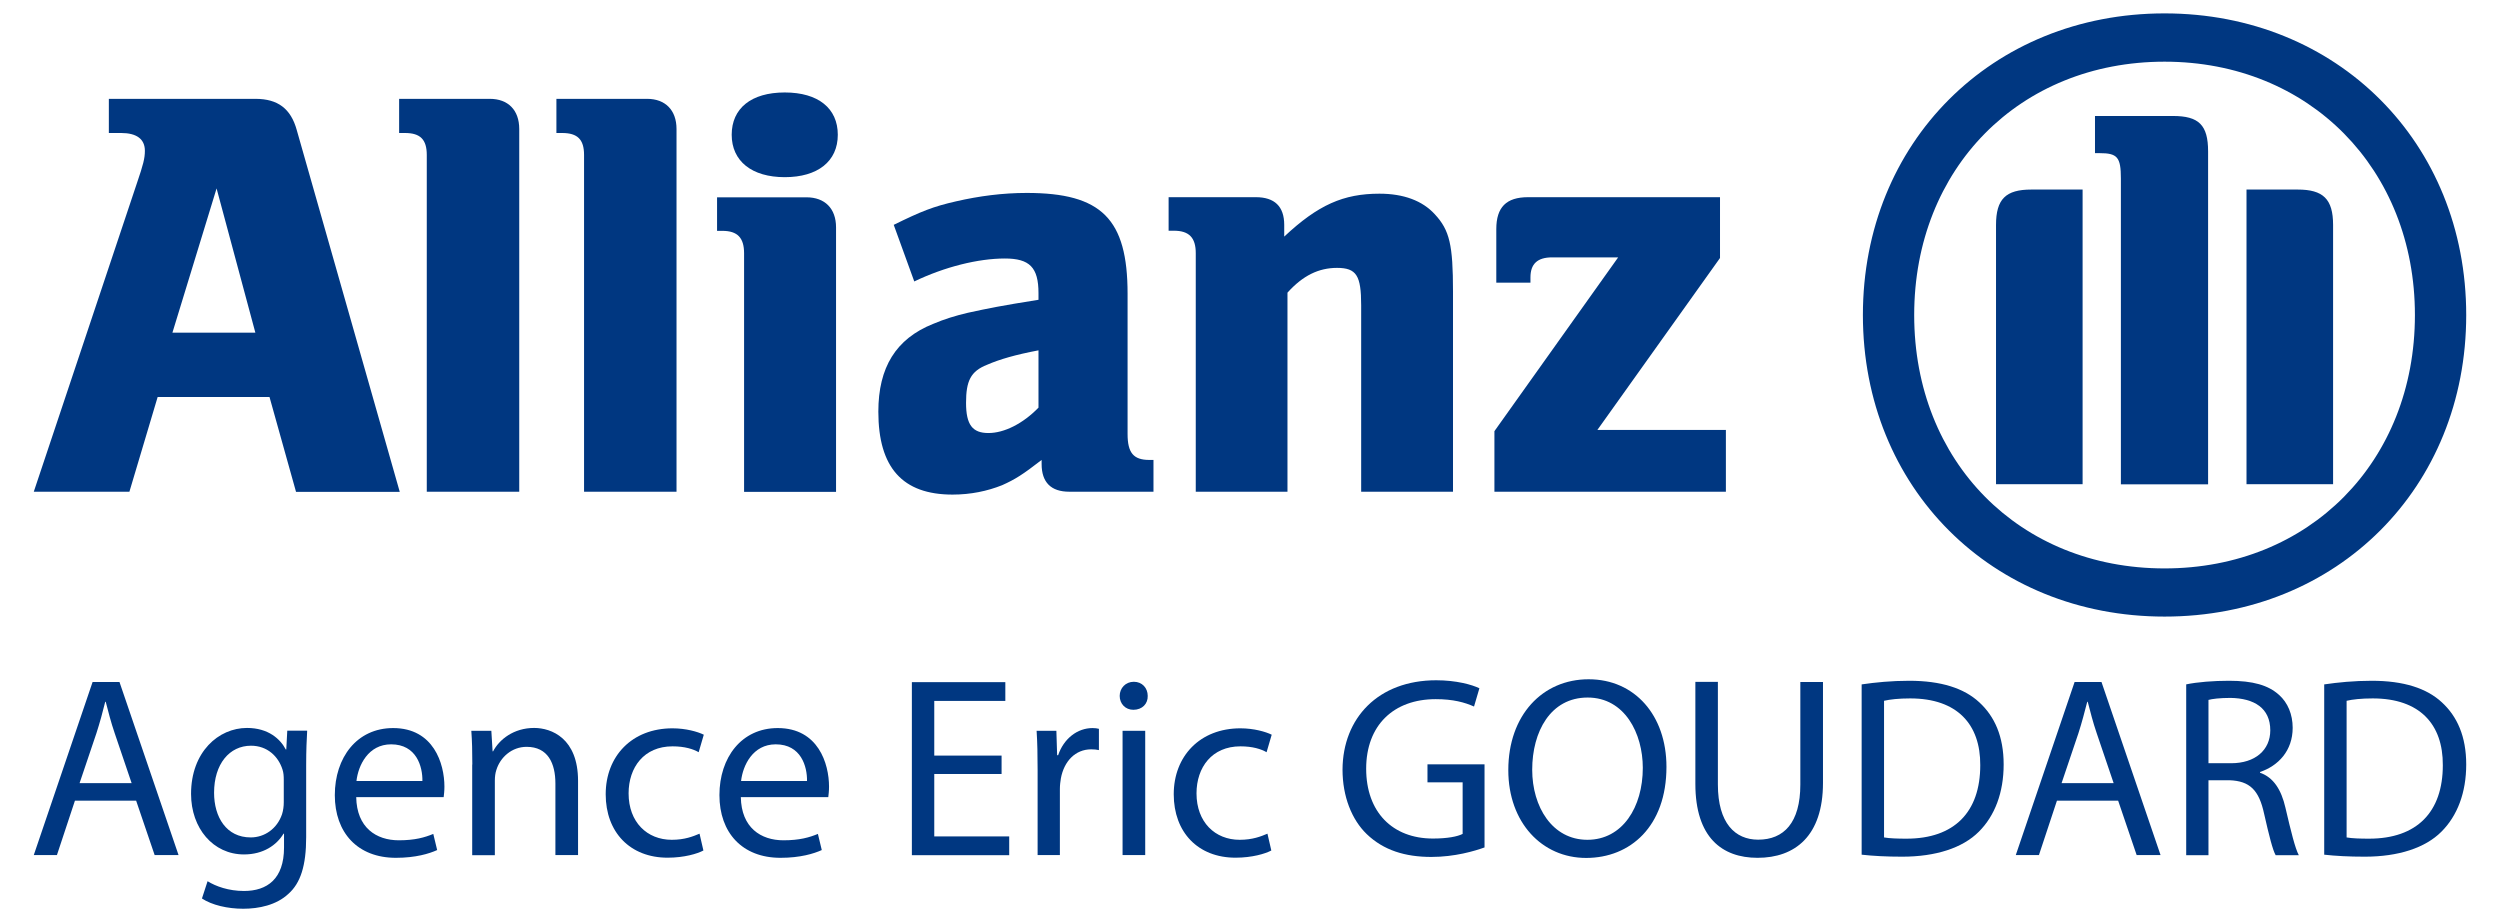<?xml version="1.0" encoding="UTF-8"?><svg id="Calque_1" xmlns="http://www.w3.org/2000/svg" viewBox="0 0 199.81 73.7"><defs><style>.cls-1{fill:#003781;}</style></defs><path class="cls-1" d="m20.42,26.59h-6.64l3.53-11.53,3.1,11.53Zm-10.08,12.72l2.26-7.58h8.94l2.12,7.58h8.29l-8.23-28.91c-.47-1.71-1.51-2.5-3.3-2.5h-11.72v2.73h.99c1.22,0,1.89.48,1.89,1.42,0,.61-.14,1.13-.62,2.54L2.7,39.3h7.64Z"/><path class="cls-1" d="m41.5,39.3V10.31c0-1.51-.89-2.41-2.35-2.41h-7.25v2.73h.47c1.22,0,1.74.52,1.74,1.75v26.92h7.39Z"/><path class="cls-1" d="m54.07,39.3V10.31c0-1.51-.9-2.41-2.35-2.41h-7.25v2.73h.46c1.23,0,1.75.52,1.75,1.75v26.92h7.39Z"/><path class="cls-1" d="m66.96,10.77c0-2.11-1.56-3.38-4.24-3.38s-4.24,1.27-4.24,3.38,1.61,3.39,4.24,3.39,4.24-1.26,4.24-3.39m-.14,28.54v-21.14c0-1.51-.9-2.4-2.36-2.4h-7.15v2.68h.42c1.22,0,1.74.56,1.74,1.79v19.07h7.35Z"/><path class="cls-1" d="m83,28v4.58c-1.23,1.27-2.73,2.03-4,2.03s-1.79-.65-1.79-2.41.37-2.53,1.69-3.05c.99-.43,2.26-.8,4.1-1.15m-9.94-5.5c2.45-1.18,5.14-1.84,7.25-1.84,1.98,0,2.69.71,2.69,2.77v.53c-3.01.48-3.95.67-5.65,1.04-.98.23-1.89.51-2.78.89-2.97,1.19-4.37,3.48-4.37,7.01,0,4.47,1.93,6.63,5.93,6.63,1.46,0,2.78-.28,3.96-.75,1.03-.46,1.64-.84,3.16-2.02v.33c0,1.46.75,2.21,2.21,2.21h6.73v-2.54h-.33c-1.27,0-1.74-.57-1.74-2.07v-11.21c0-5.98-2.07-8.06-8.06-8.06-1.93,0-3.81.25-5.64.67-1.85.42-2.79.8-4.99,1.88l1.64,4.52Z"/><path class="cls-1" d="m102.9,39.3v-15.91c1.23-1.37,2.5-1.98,3.96-1.98,1.56,0,1.93.62,1.93,2.98v14.91h7.34v-16c0-3.73-.27-4.9-1.45-6.17-.99-1.09-2.5-1.65-4.43-1.65-2.87,0-4.9.89-7.61,3.43v-.94c0-1.47-.77-2.21-2.27-2.21h-6.97v2.68h.42c1.22,0,1.75.56,1.75,1.79v19.07h7.34Z"/><path class="cls-1" d="m137.93,34.36h-10.26l9.8-13.74v-4.86h-15.34c-1.74,0-2.54.8-2.54,2.55v4.28h2.73v-.42c0-1.08.56-1.6,1.73-1.6h5.28l-9.89,13.89v4.84h18.5v-4.94Z"/><path class="cls-1" d="m176.48,38.7V12.1c0-2.12-.75-2.83-2.81-2.83h-6.23v2.97h.37c1.42,0,1.7.32,1.7,2.03v24.44h6.97Zm3.07,0h6.92v-20.72c0-2.08-.8-2.83-2.83-2.83h-4.09v23.55Zm-13.1,0V15.15h-4.1c-2.03,0-2.82.75-2.82,2.83v20.72h6.92Zm26.56-13.52c0,11.72-8.43,20.25-20.01,20.25s-20.01-8.52-20.01-20.25,8.43-20.25,20.01-20.25,20.01,8.58,20.01,20.25m4.1,0c0-13.79-10.31-24.11-24.11-24.11s-24.11,10.32-24.11,24.11,10.31,24.1,24.11,24.1,24.11-10.3,24.11-24.1"/><path class="cls-1" d="m5.99,63.99l-1.44,4.35h-1.85l4.7-13.83h2.15l4.72,13.83h-1.91l-1.48-4.35h-4.9Zm4.53-1.4l-1.35-3.98c-.31-.9-.51-1.72-.72-2.52h-.04c-.2.82-.43,1.66-.7,2.5l-1.35,4h4.17Z"/><path class="cls-1" d="m24.55,58.41c-.04.72-.08,1.52-.08,2.73v5.77c0,2.28-.45,3.67-1.42,4.53-.96.9-2.36,1.19-3.61,1.19s-2.5-.29-3.3-.82l.45-1.38c.66.41,1.68.78,2.91.78,1.85,0,3.2-.96,3.2-3.47v-1.11h-.04c-.55.92-1.62,1.66-3.16,1.66-2.46,0-4.23-2.09-4.23-4.84,0-3.36,2.2-5.27,4.47-5.27,1.72,0,2.67.9,3.1,1.72h.04l.08-1.5h1.58Zm-1.87,3.92c0-.31-.02-.58-.1-.82-.33-1.05-1.21-1.91-2.52-1.91-1.72,0-2.95,1.46-2.95,3.76,0,1.95.98,3.57,2.93,3.57,1.11,0,2.11-.7,2.5-1.85.1-.31.14-.66.14-.96v-1.78Z"/><path class="cls-1" d="m28.47,63.71c.04,2.44,1.6,3.45,3.41,3.45,1.29,0,2.07-.23,2.75-.51l.31,1.29c-.64.29-1.72.62-3.3.62-3.06,0-4.88-2.01-4.88-5.01s1.76-5.36,4.66-5.36c3.24,0,4.1,2.85,4.1,4.68,0,.37-.04.66-.06.84h-6.98Zm5.29-1.29c.02-1.15-.47-2.93-2.5-2.93-1.83,0-2.63,1.68-2.77,2.93h5.27Z"/><path class="cls-1" d="m37.75,61.1c0-1.03-.02-1.87-.08-2.69h1.6l.1,1.64h.04c.49-.94,1.64-1.87,3.28-1.87,1.38,0,3.51.82,3.51,4.23v5.93h-1.81v-5.72c0-1.6-.59-2.93-2.3-2.93-1.19,0-2.11.84-2.42,1.85-.08.23-.12.53-.12.84v5.97h-1.81v-7.24Z"/><path class="cls-1" d="m56.21,67.98c-.47.25-1.52.57-2.85.57-3,0-4.95-2.03-4.95-5.07s2.09-5.27,5.34-5.27c1.07,0,2.01.27,2.5.51l-.41,1.4c-.43-.25-1.11-.47-2.09-.47-2.28,0-3.51,1.68-3.51,3.76,0,2.3,1.48,3.71,3.45,3.71,1.03,0,1.7-.27,2.22-.49l.31,1.35Z"/><path class="cls-1" d="m59.21,63.71c.04,2.44,1.6,3.45,3.41,3.45,1.29,0,2.07-.23,2.75-.51l.31,1.29c-.64.29-1.72.62-3.3.62-3.06,0-4.88-2.01-4.88-5.01s1.76-5.36,4.66-5.36c3.24,0,4.1,2.85,4.1,4.68,0,.37-.04.66-.06.84h-6.98Zm5.29-1.29c.02-1.15-.47-2.93-2.5-2.93-1.83,0-2.63,1.68-2.77,2.93h5.27Z"/><path class="cls-1" d="m80.05,61.86h-5.38v4.99h5.99v1.5h-7.78v-13.83h7.47v1.5h-5.68v4.37h5.38v1.48Z"/><path class="cls-1" d="m82.93,61.51c0-1.17-.02-2.17-.08-3.1h1.58l.06,1.95h.08c.45-1.33,1.54-2.17,2.75-2.17.21,0,.35.02.51.06v1.7c-.18-.04-.37-.06-.62-.06-1.27,0-2.17.96-2.42,2.32-.04.25-.08.53-.08.84v5.29h-1.78v-6.83Z"/><path class="cls-1" d="m91.73,55.62c.02.62-.43,1.11-1.15,1.11-.64,0-1.09-.49-1.09-1.11s.47-1.13,1.13-1.13,1.11.49,1.11,1.13Zm-2.01,12.72v-9.93h1.81v9.93h-1.81Z"/><path class="cls-1" d="m101.6,67.98c-.47.25-1.52.57-2.85.57-3,0-4.94-2.03-4.94-5.07s2.09-5.27,5.33-5.27c1.07,0,2.01.27,2.5.51l-.41,1.4c-.43-.25-1.11-.47-2.09-.47-2.28,0-3.51,1.68-3.51,3.76,0,2.3,1.48,3.71,3.45,3.71,1.03,0,1.7-.27,2.22-.49l.31,1.35Z"/><path class="cls-1" d="m118.65,67.73c-.8.29-2.38.76-4.25.76-2.09,0-3.82-.53-5.17-1.83-1.19-1.15-1.93-3-1.93-5.15.02-4.12,2.85-7.14,7.49-7.14,1.6,0,2.85.35,3.45.64l-.43,1.46c-.74-.33-1.66-.59-3.06-.59-3.37,0-5.56,2.09-5.56,5.56s2.11,5.58,5.33,5.58c1.17,0,1.97-.16,2.38-.37v-4.12h-2.81v-1.44h4.56v6.65Z"/><path class="cls-1" d="m133.19,61.29c0,4.76-2.89,7.28-6.42,7.28s-6.22-2.83-6.22-7.02c0-4.39,2.73-7.26,6.42-7.26s6.22,2.89,6.22,7Zm-10.73.23c0,2.96,1.6,5.6,4.41,5.6s4.43-2.61,4.43-5.75c0-2.75-1.44-5.62-4.41-5.62s-4.43,2.73-4.43,5.77Z"/><path class="cls-1" d="m137.3,54.51v8.19c0,3.1,1.38,4.41,3.22,4.41,2.05,0,3.37-1.35,3.37-4.41v-8.19h1.81v8.06c0,4.25-2.24,5.99-5.23,5.99-2.83,0-4.97-1.62-4.97-5.91v-8.15h1.81Z"/><path class="cls-1" d="m148.79,54.7c1.09-.16,2.38-.29,3.8-.29,2.56,0,4.39.6,5.6,1.72,1.23,1.13,1.95,2.73,1.95,4.97s-.7,4.1-1.99,5.38c-1.29,1.29-3.43,1.99-6.12,1.99-1.27,0-2.34-.06-3.24-.16v-13.6Zm1.78,12.23c.45.08,1.11.1,1.81.1,3.82,0,5.89-2.13,5.89-5.87.02-3.26-1.83-5.34-5.6-5.34-.92,0-1.62.08-2.09.19v10.92Z"/><path class="cls-1" d="m164.4,63.99l-1.44,4.35h-1.85l4.7-13.83h2.15l4.72,13.83h-1.91l-1.48-4.35h-4.9Zm4.53-1.4l-1.35-3.98c-.31-.9-.51-1.72-.72-2.52h-.04c-.21.82-.43,1.66-.7,2.5l-1.35,4h4.17Z"/><path class="cls-1" d="m174.72,54.7c.9-.19,2.2-.29,3.43-.29,1.91,0,3.14.35,4,1.13.7.62,1.09,1.56,1.09,2.63,0,1.83-1.15,3.04-2.61,3.53v.06c1.07.37,1.7,1.35,2.03,2.79.45,1.93.78,3.26,1.07,3.8h-1.85c-.23-.39-.53-1.58-.92-3.3-.41-1.91-1.15-2.63-2.77-2.69h-1.68v5.99h-1.78v-13.65Zm1.78,6.3h1.83c1.91,0,3.12-1.05,3.12-2.63,0-1.78-1.29-2.56-3.18-2.59-.86,0-1.48.08-1.76.16v5.05Z"/><path class="cls-1" d="m185.76,54.7c1.09-.16,2.38-.29,3.8-.29,2.56,0,4.39.6,5.6,1.72,1.23,1.13,1.95,2.73,1.95,4.97s-.7,4.1-1.99,5.38c-1.29,1.29-3.43,1.99-6.12,1.99-1.27,0-2.34-.06-3.24-.16v-13.6Zm1.78,12.23c.45.08,1.11.1,1.81.1,3.82,0,5.89-2.13,5.89-5.87.02-3.26-1.83-5.34-5.6-5.34-.92,0-1.62.08-2.09.19v10.92Z"/></svg>